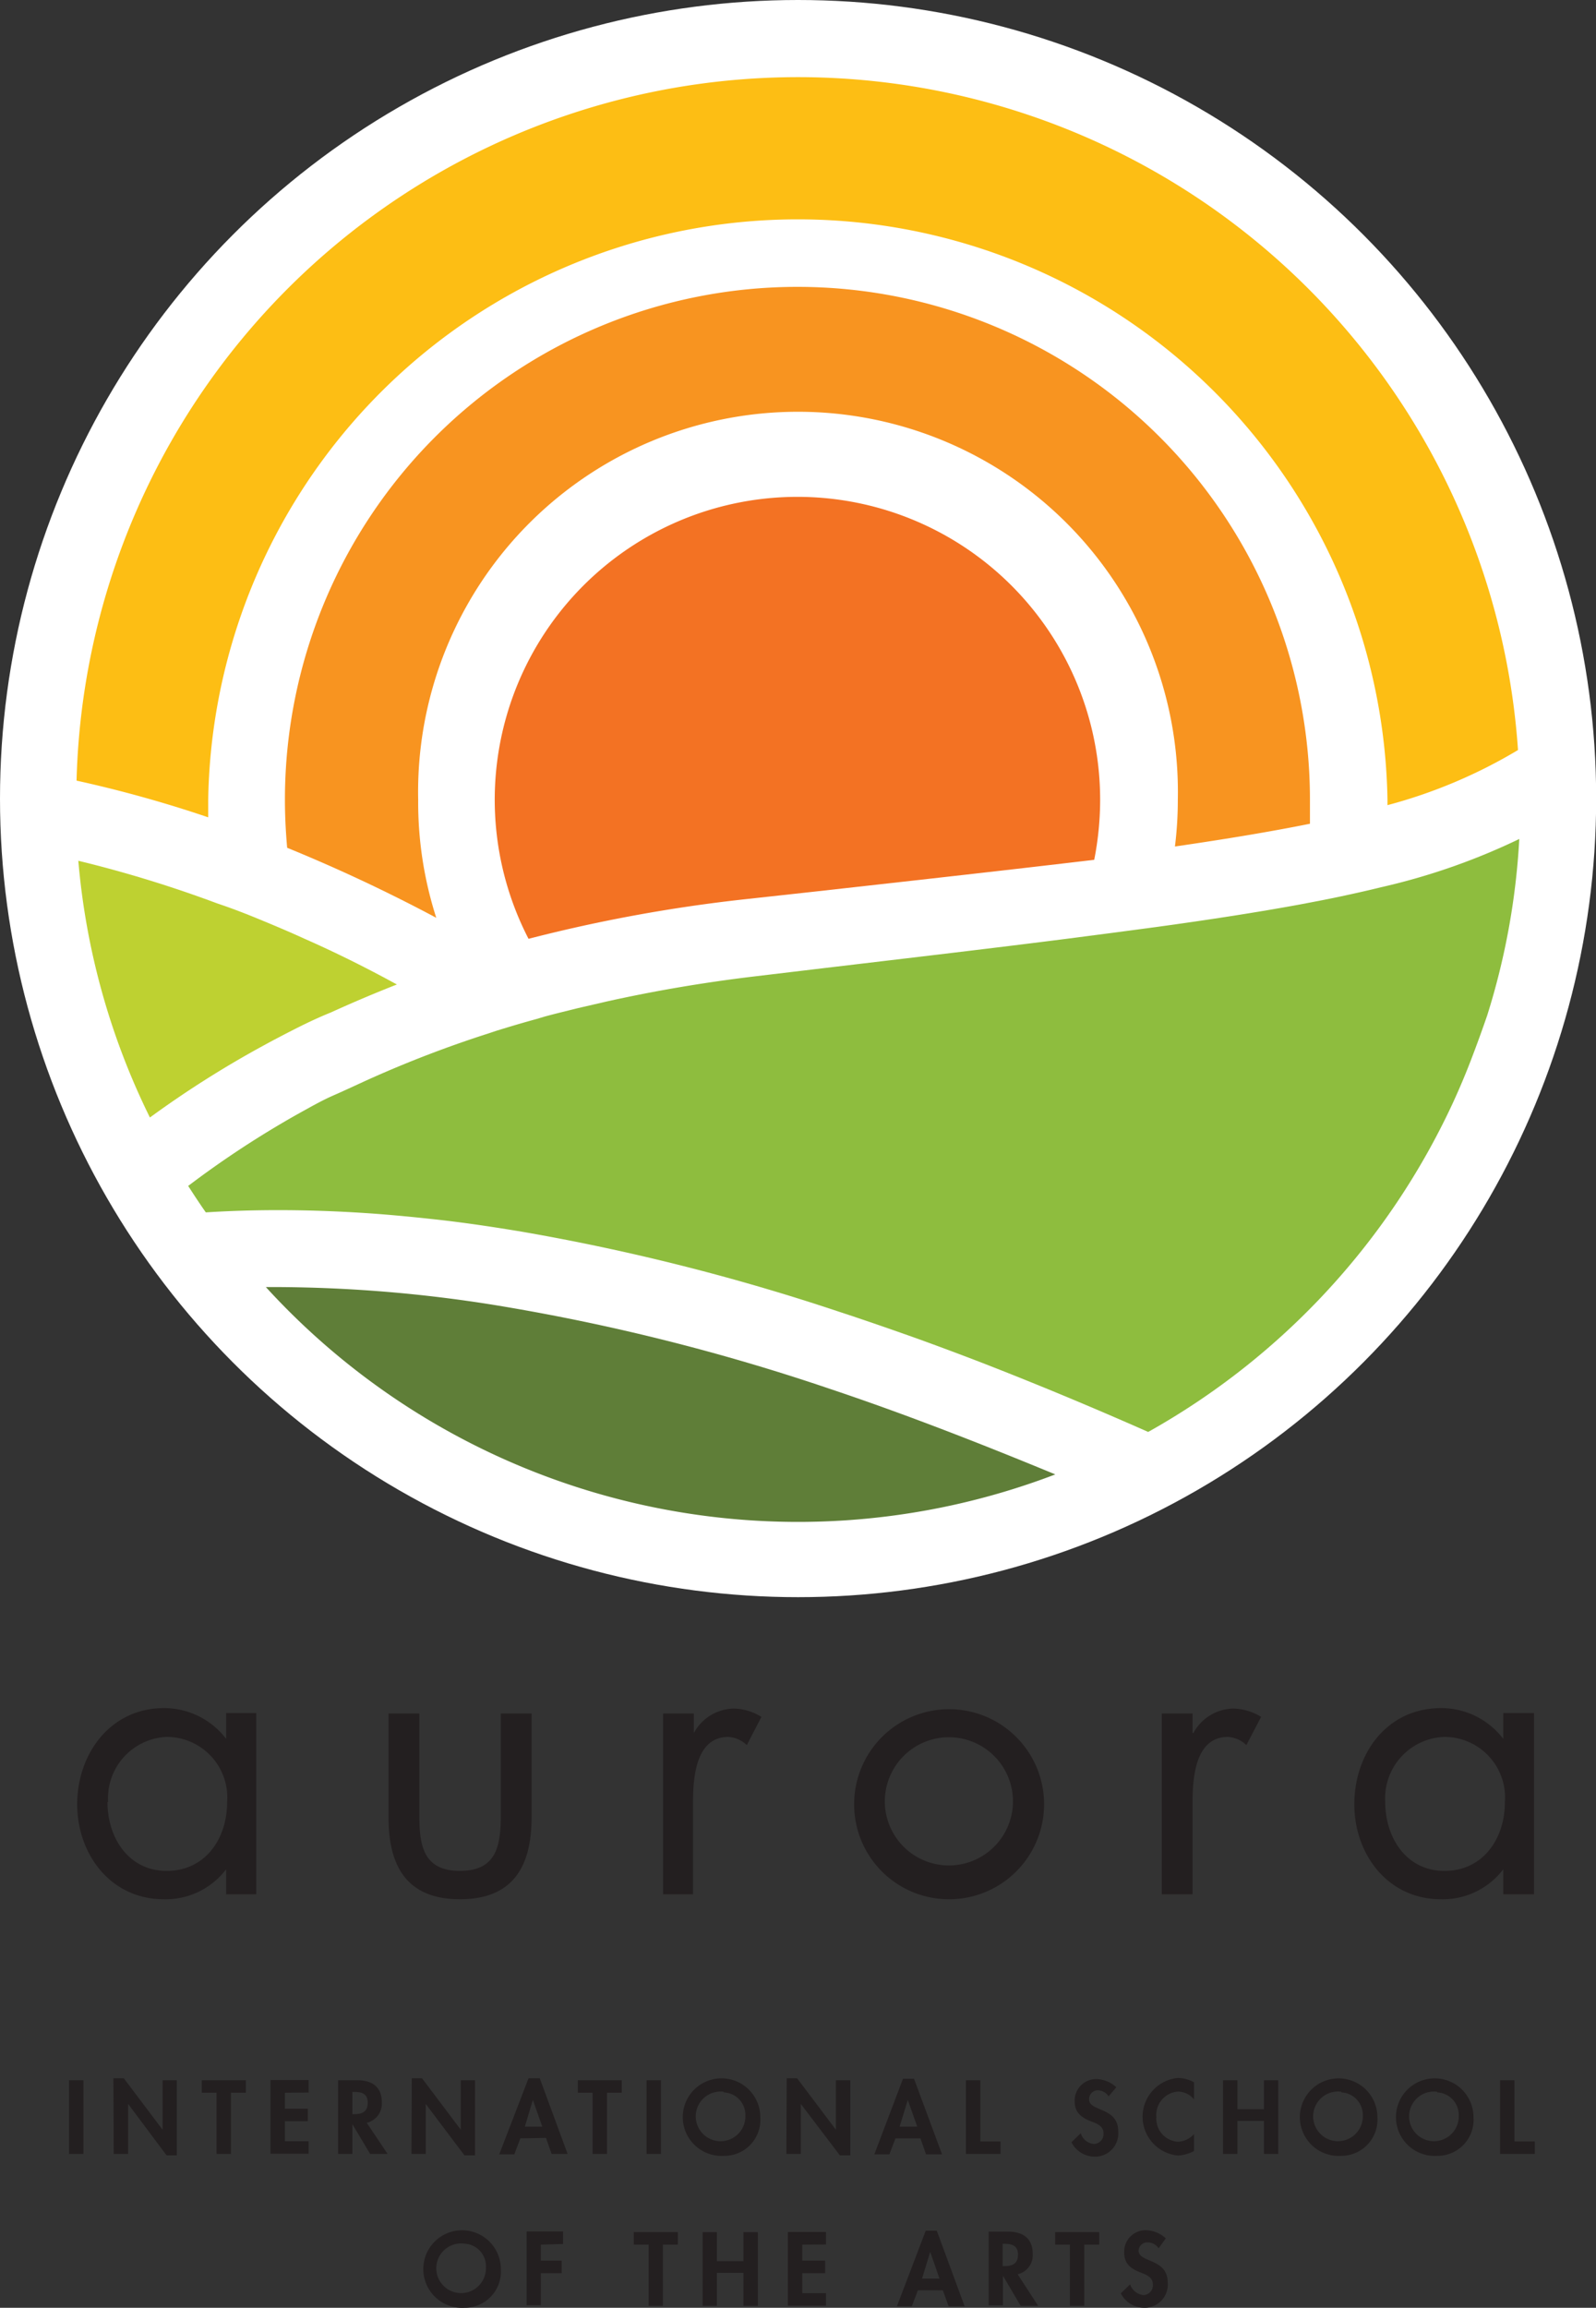 <svg xmlns="http://www.w3.org/2000/svg" viewBox="0 0 99.65 144"><rect x="0" y="0" width="99.65" height="144" fill="#333333" stroke="none"/><defs><style>.cls-1{fill:#fff;}.cls-2{fill:#fdbe14;}.cls-3{fill:#f89420;}.cls-4{fill:#f37223;}.cls-5{fill:#bed131;}.cls-6{fill:#8ebd3e;}.cls-7{fill:#5f7e38;}.cls-8{fill:#231f20;}</style></defs><g id="Layer_2" data-name="Layer 2"><g id="Layer_1-2" data-name="Layer 1"><circle class="cls-1" cx="49.83" cy="49.83" r="49.83"/><path class="cls-2" d="M13,49.9a36.82,36.82,0,0,1,73.63,0c0,.12,0,.23,0,.34a31.68,31.68,0,0,0,8.15-3.44,45.06,45.06,0,0,0-90,1.91A77,77,0,0,1,13,51C13,50.66,13,50.28,13,49.9Z"/><path class="cls-3" d="M26.11,49.9a23.72,23.72,0,1,1,47.43,0,23.48,23.48,0,0,1-.18,2.92c3.23-.47,6-.93,8.43-1.42,0-.5,0-1,0-1.5a32,32,0,0,0-64,0c0,1,.05,2,.14,3a100.18,100.18,0,0,1,9.31,4.37A23.52,23.52,0,0,1,26.11,49.9Z"/><path class="cls-4" d="M50.72,55.65c7-.78,12.73-1.42,17.6-2A19.43,19.43,0,0,0,68.69,50,18.9,18.9,0,1,0,33,58.58a95.8,95.8,0,0,1,13.52-2.47Z"/><path class="cls-5" d="M19,58.57c-.94-.43-1.87-.82-2.79-1.2s-1.78-.71-2.65-1a75.93,75.93,0,0,0-8.67-2.66A44.76,44.76,0,0,0,9.36,69.73a63.08,63.08,0,0,1,7-4.44c.69-.38,1.4-.75,2.13-1.12s1.44-.7,2.18-1c1.32-.6,2.68-1.18,4.11-1.74Q21.84,59.82,19,58.57Z"/><path class="cls-6" d="M86.24,55.36c-.81.2-1.66.39-2.55.58s-1.65.33-2.54.5c-2.61.48-5.57.94-9,1.41l-2.71.36-2.85.37c-4.39.56-9.42,1.15-15.24,1.84l-4.19.5c-3.28.39-6.34.92-9.23,1.56l-1.82.42c-.72.18-1.44.35-2.13.54l-.5.15c-.85.23-1.68.48-2.49.73l-.45.15A71.29,71.29,0,0,0,23,67.36c-.75.34-1.49.69-2.2,1s-1.44.73-2.13,1.11A59.92,59.92,0,0,0,11.75,74c.36.56.72,1.11,1.1,1.65,1.43-.09,2.94-.14,4.52-.14q3.06,0,6.25.24c1.29.1,2.6.23,3.93.38,1.65.19,3.32.44,5,.72a135,135,0,0,1,19.84,5c1.62.53,3.26,1.1,4.92,1.69,1.27.46,2.56.94,3.86,1.44q5.16,2,10.52,4.37a45.39,45.39,0,0,0,19-20.48c.42-.91.81-1.83,1.17-2.77s.68-1.82,1-2.75a44.65,44.65,0,0,0,2-11A40.6,40.6,0,0,1,86.24,55.36Z"/><path class="cls-7" d="M51.81,86.66a130.73,130.73,0,0,0-21-5.24,87.68,87.68,0,0,0-13.45-1.11H16.6A45,45,0,0,0,65.89,92C61.05,90,56.36,88.18,51.81,86.66Z"/><path class="cls-8" d="M5.21,134.4h-.9v-4.6h.9Z"/><path class="cls-8" d="M7.08,129.68h.65l2.42,3.21h0V129.8h.89v4.69h-.64L8,131.28H8v3.12h-.9Z"/><path class="cls-8" d="M14.42,134.4h-.9v-3.82H12.6v-.78h2.75v.78h-.93Z"/><path class="cls-8" d="M17.79,130.58v1h1.43v.78H17.79v1.25h1.48v.78H16.89v-4.6h2.38v.78Z"/><path class="cls-8" d="M24.2,134.4H23.11L22,132.54h0v1.86h-.89v-4.6H22.3c.91,0,1.54.4,1.54,1.38a1.23,1.23,0,0,1-.94,1.28ZM22,131.92h.12c.49,0,.84-.15.84-.71s-.36-.68-.84-.68H22Z"/><path class="cls-8" d="M25.71,129.68h.64l2.42,3.21h0V129.8h.89v4.69H29l-2.42-3.21h0v3.12h-.89Z"/><path class="cls-8" d="M32.49,133.43l-.38,1h-.94L33,129.68h.7l1.74,4.72h-1l-.35-1Zm.78-2.4h0l-.5,1.67h1.09Z"/><path class="cls-8" d="M37.9,134.4H37v-3.82h-.92v-.78h2.74v.78H37.9Z"/><path class="cls-8" d="M41.27,134.4h-.9v-4.6h.9Z"/><path class="cls-8" d="M45.19,134.52a2.42,2.42,0,1,1,2.28-2.43A2.25,2.25,0,0,1,45.19,134.52Zm0-4a1.55,1.55,0,1,0,1.35,1.5A1.41,1.41,0,0,0,45.19,130.56Z"/><path class="cls-8" d="M49.12,129.68h.65l2.42,3.21h0V129.8h.9v4.69h-.65L50,131.28h0v3.12h-.9Z"/><path class="cls-8" d="M55.91,133.43l-.38,1h-.94l1.79-4.72h.69l1.75,4.72h-1l-.35-1Zm.77-2.4h0l-.51,1.67h1.1Z"/><path class="cls-8" d="M61.21,133.62h1.26v.78H60.31v-4.6h.9Z"/><path class="cls-8" d="M69.22,130.81a.83.83,0,0,0-.69-.38A.55.55,0,0,0,68,131c0,.78,1.82.45,1.82,2a1.45,1.45,0,0,1-1.51,1.57,1.62,1.62,0,0,1-1.41-.9l.58-.56a.94.94,0,0,0,.83.67.62.62,0,0,0,.59-.67c0-.47-.44-.61-.8-.75-.59-.24-1-.54-1-1.25a1.34,1.34,0,0,1,1.35-1.38,1.89,1.89,0,0,1,1.25.51Z"/><path class="cls-8" d="M74.55,131a1.3,1.3,0,0,0-1-.49,1.46,1.46,0,0,0-1.35,1.59,1.44,1.44,0,0,0,1.35,1.54,1.41,1.41,0,0,0,1-.48v1.06a2.38,2.38,0,0,1-1,.28,2.43,2.43,0,0,1,0-4.84,2.13,2.13,0,0,1,1,.27Z"/><path class="cls-8" d="M78.92,131.61V129.8h.89v4.6h-.89v-2.06H77.26v2.06h-.9v-4.6h.9v1.81Z"/><path class="cls-8" d="M83.75,134.52A2.42,2.42,0,1,1,86,132.09,2.26,2.26,0,0,1,83.75,134.52Zm0-4a1.55,1.55,0,1,0,1.34,1.5A1.41,1.41,0,0,0,83.75,130.56Z"/><path class="cls-8" d="M89.73,134.52A2.42,2.42,0,1,1,92,132.09,2.25,2.25,0,0,1,89.73,134.52Zm0-4a1.55,1.55,0,1,0,1.35,1.5A1.41,1.41,0,0,0,89.73,130.56Z"/><path class="cls-8" d="M94.56,133.62h1.27v.78H93.66v-4.6h.9Z"/><path class="cls-8" d="M29,144a2.42,2.42,0,1,1,2.27-2.43A2.26,2.26,0,0,1,29,144Zm0-4a1.55,1.55,0,1,0,1.34,1.5A1.41,1.41,0,0,0,29,140Z"/><path class="cls-8" d="M33.77,140.06v1h1.3v.78h-1.3v2h-.89v-4.6h2.28v.78Z"/><path class="cls-8" d="M41.39,143.88H40.5v-3.82h-.93v-.78h2.75v.78h-.93Z"/><path class="cls-8" d="M46.42,141.09v-1.81h.9v4.6h-.9v-2.06H44.76v2.06h-.89v-4.6h.89v1.81Z"/><path class="cls-8" d="M50.09,140.06v1h1.43v.78H50.09v1.25h1.48v.78H49.19v-4.6h2.38v.78Z"/><path class="cls-8" d="M57.31,142.91l-.38,1H56l1.8-4.72h.69l1.74,4.72h-1l-.36-1Zm.77-2.4h0l-.51,1.67h1.09Z"/><path class="cls-8" d="M64.82,143.88H63.73L62.62,142h0v1.85h-.89v-4.6h1.21c.91,0,1.54.4,1.54,1.39a1.22,1.22,0,0,1-.94,1.27ZM62.6,141.4h.12c.49,0,.84-.15.84-.71s-.36-.68-.83-.68H62.6Z"/><path class="cls-8" d="M67.7,143.88h-.9v-3.82h-.92v-.78h2.75v.78H67.7Z"/><path class="cls-8" d="M72.34,140.29a.82.82,0,0,0-.69-.37.54.54,0,0,0-.56.51c0,.78,1.82.46,1.82,2A1.45,1.45,0,0,1,71.4,144a1.64,1.64,0,0,1-1.42-.9l.58-.56a1,1,0,0,0,.83.67.61.61,0,0,0,.59-.67c0-.47-.44-.61-.79-.75-.6-.24-1-.54-1-1.25a1.34,1.34,0,0,1,1.34-1.38,1.9,1.9,0,0,1,1.26.51Z"/><path class="cls-8" d="M16,118.2H14.12v-1.56h0a4.75,4.75,0,0,1-3.89,1.87c-3.32,0-5.41-2.81-5.41-5.93s2.05-6,5.43-6a4.89,4.89,0,0,1,3.87,1.92h0v-1.61H16Zm-9.29-5.76c0,2.21,1.3,4.3,3.7,4.3s3.77-2,3.77-4.28a3.78,3.78,0,0,0-3.79-4.08A3.83,3.83,0,0,0,6.75,112.44Z"/><path class="cls-8" d="M26.18,113.21c0,1.89.21,3.53,2.54,3.53s2.55-1.64,2.55-3.53v-6.29h1.92v6.5c0,3-1.13,5.09-4.47,5.09s-4.46-2.09-4.46-5.09v-6.5h1.92Z"/><path class="cls-8" d="M43.32,108.14h0a2.9,2.9,0,0,1,2.5-1.53,3.39,3.39,0,0,1,1.72.52l-.91,1.76a1.84,1.84,0,0,0-1.15-.51c-2.11,0-2.21,2.71-2.21,4.18v5.64H41.4V106.92h1.92Z"/><path class="cls-8" d="M53.33,112.58a5.93,5.93,0,1,1,5.93,5.93A5.92,5.92,0,0,1,53.33,112.58Zm1.92,0a4,4,0,1,0,4-4.18A4,4,0,0,0,55.25,112.56Z"/><path class="cls-8" d="M74.46,108.14h.05a2.9,2.9,0,0,1,2.5-1.53,3.43,3.43,0,0,1,1.73.52l-.92,1.76a1.82,1.82,0,0,0-1.15-.51c-2.11,0-2.21,2.71-2.21,4.18v5.64H72.54V106.92h1.92Z"/><path class="cls-8" d="M95.78,118.2H93.86v-1.56h0a4.75,4.75,0,0,1-3.89,1.87c-3.32,0-5.41-2.81-5.41-5.93s2-6,5.43-6a4.89,4.89,0,0,1,3.87,1.92h0v-1.61h1.92Zm-9.29-5.76c0,2.21,1.3,4.3,3.7,4.3s3.77-2,3.77-4.28a3.78,3.78,0,0,0-3.79-4.08A3.83,3.83,0,0,0,86.49,112.44Z"/></g></g></svg>